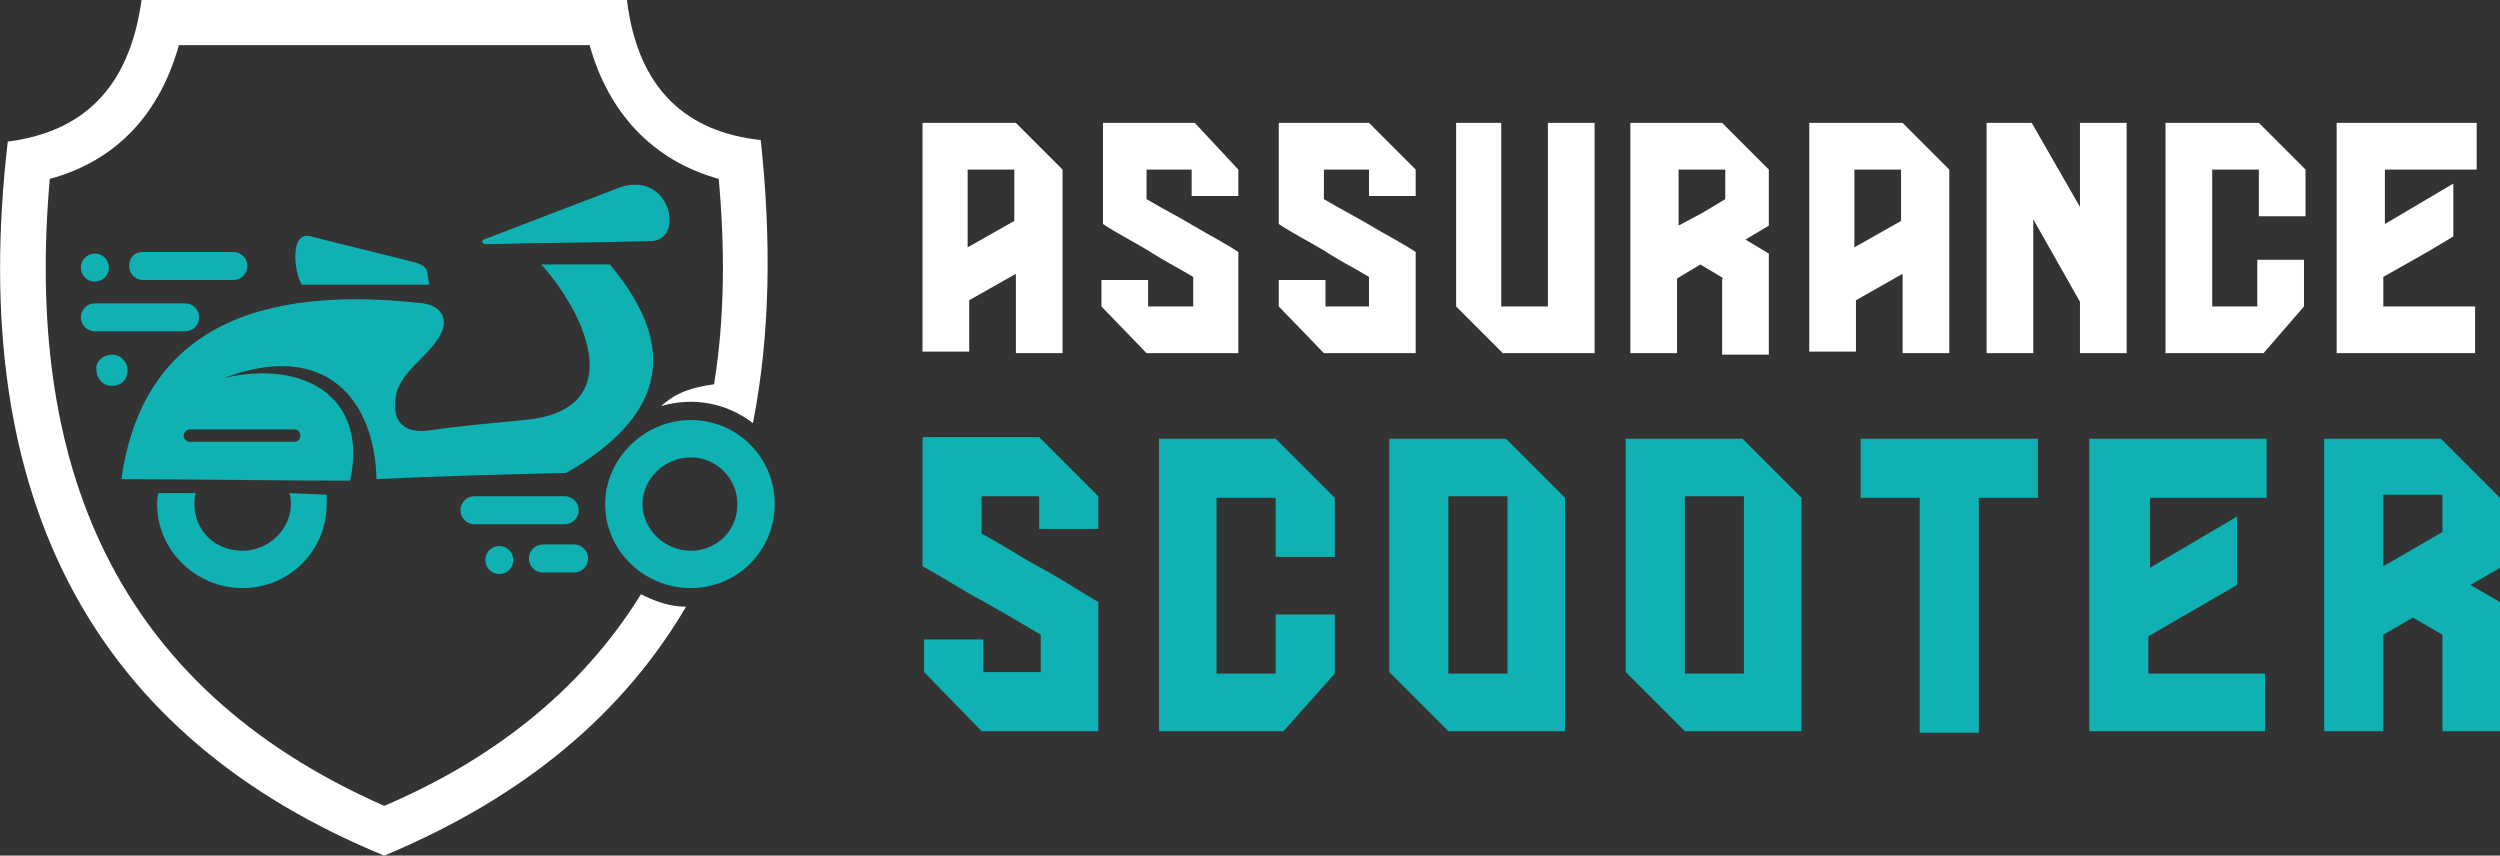 <?xml version="1.0" encoding="utf-8"?>
<!-- Generator: Adobe Illustrator 24.1.0, SVG Export Plug-In . SVG Version: 6.00 Build 0)  -->
<svg version="1.1" id="Layer_1" xmlns="http://www.w3.org/2000/svg" xmlns:xlink="http://www.w3.org/1999/xlink" x="0px" y="0px"
	 width="160.7px" height="55px" viewBox="0 0 160.7 55" style="enable-background:new 0 0 160.7 55;" xml:space="preserve">
<rect x="0" y="0" width="160.7" height="55" fill="#333333" stroke="none"/>
<style type="text/css">
	.st0{fill:#FFFFFF;}
	.st1{fill:#10B1B3;}
	.st2{fill-rule:evenodd;clip-rule:evenodd;fill:#10B1B3;}
	.st3{fill-rule:evenodd;clip-rule:evenodd;fill:#FFFFFF;}
</style>
<g>
	<path class="st0" d="M59.3,7.9h3h3l3,3v11.8h-3v-5.1l-3,1.7v3.3h-3V7.9z M65.2,14.2v-3.3h-3v5L65.2,14.2z"/>
	<path class="st0" d="M79.6,10.9v1.7h-3v-1.7h-2.9v1.9c1,0.6,2,1.1,3,1.7c1,0.6,2,1.1,2.9,1.7v6.5h-5.9l-2.9-3v-1.7h3v1.7h2.9v-1.9
		c-1-0.6-2-1.1-2.9-1.7c-1-0.6-2-1.1-2.9-1.7V7.9h5.9L79.6,10.9z"/>
	<path class="st0" d="M91,10.9v1.7h-3v-1.7h-2.9v1.9c1,0.6,2,1.1,3,1.7c1,0.6,2,1.1,2.9,1.7v6.5h-5.9l-2.9-3v-1.7h3v1.7H88v-1.9
		c-1-0.6-2-1.1-2.9-1.7c-1-0.6-2-1.1-2.9-1.7V7.9H88L91,10.9z"/>
	<path class="st0" d="M96.5,7.9v11.8h3V7.9h3v14.8h-5.9l-3-3V7.9H96.5z"/>
	<path class="st0" d="M110.8,17.9l-1.5-0.9l-1.5,0.9v4.8h-3V7.9h5.9l3,3v3.6l-1.5,0.9l1.5,0.9v6.5h-3V17.9z M107.9,10.9v3.6l1.5-0.8
		l1.5-0.9v-1.9H107.9z"/>
	<path class="st0" d="M116.3,7.9h3h3l3,3v11.8h-3v-5.1l-3,1.7v3.3h-3V7.9z M122.2,14.2v-3.3h-3v5L122.2,14.2z"/>
	<path class="st0" d="M133.7,13.3V7.9h3v14.8h-3v-3.3l-3-5.3v8.6h-3V7.9h2.9L133.7,13.3z"/>
	<path class="st0" d="M142.1,19.7h3v-3h3v3l-2.6,3h-6.3V7.9h3h3l3,3v3h-3v-3h-3V19.7z"/>
	<path class="st0" d="M153.3,14.4l4.4-2.6v3.4l-1.5,0.9l-3,1.7v1.9h5.9v3h-8.9V7.9h3h1.5h1.5h3v3h-5.9V14.4z"/>
	<path class="st1" d="M70.6,31.9v2.1h-3.8v-2.1h-3.7v2.4c1.3,0.7,2.5,1.5,3.8,2.2c1.3,0.7,2.5,1.5,3.7,2.2V47h-7.5l-3.7-3.8v-2.1
		h3.8v2.1h3.7v-2.4c-1.2-0.7-2.5-1.5-3.8-2.2c-1.3-0.7-2.5-1.5-3.8-2.2v-8.3h7.5L70.6,31.9z"/>
	<path class="st1" d="M78.2,43.3H82v-3.8h3.8v3.8L82.5,47h-8V28.2h3.8H82l3.8,3.8v3.8H82v-3.8h-3.8V43.3z"/>
	<path class="st1" d="M89.3,28.2h7.5l3.8,3.8V47h-7.5l-3.8-3.8V28.2z M93.1,43.3h3.8V31.9h-3.8V43.3z"/>
	<path class="st1" d="M104.5,28.2h7.5l3.8,3.8V47h-7.5l-3.8-3.8V28.2z M108.3,43.3h3.8V31.9h-3.8V43.3z"/>
	<path class="st1" d="M119.7,28.2H131V32h-3.8v15.1h-3.8V32h-3.8V28.2z"/>
	<path class="st1" d="M138.2,36.5l5.6-3.3v4.4l-1.9,1.1l-3.8,2.2v2.4h7.5V47h-11.3V28.2h3.8h1.9h1.9h3.8v3.8h-7.5V36.5z"/>
	<path class="st1" d="M157,40.8l-1.9-1.1l-1.9,1.1V47h-3.8V28.2h7.5l3.8,3.8v4.5l-1.9,1.1l1.9,1.1V47H157V40.8z M153.2,31.9v4.5
		l1.9-1.1l1.9-1.1v-2.4H153.2z"/>
</g>
<g>
	<path class="st2" d="M44.4,27c3,0,5.4,2.4,5.4,5.4c0,3-2.4,5.4-5.4,5.4c-3,0-5.5-2.4-5.5-5.4C38.9,29.5,41.4,27,44.4,27L44.4,27z
		 M44.4,29.4c1.7,0,3,1.4,3,3c0,1.7-1.3,3-3,3c-1.7,0-3.1-1.4-3.1-3C41.3,30.8,42.7,29.4,44.4,29.4L44.4,29.4z M21,31.8
		c0,0.2,0,0.4,0,0.6c0,3-2.4,5.4-5.4,5.4c-3,0-5.5-2.4-5.5-5.4c0-0.2,0-0.5,0.1-0.7l2.4,0c-0.1,0.2-0.1,0.4-0.1,0.7
		c0,1.7,1.3,3,3.1,3c1.7,0,3.1-1.4,3.1-3c0-0.2,0-0.4-0.1-0.7L21,31.8z M7.8,30.8c4.9,0,9.8,0.1,14.7,0.1c1.2-5.4-3-7.8-8.1-6.6
		c6.6-2.5,9.7,1.5,9.8,6.5c4-0.2,8.1-0.3,12.2-0.4c5.9-3.4,7.6-7.7,2.8-13.4c-1.5,0-2.9,0-4.4,0c3.1,3.5,5.5,9.4-1.1,10
		c-2.1,0.2-4.3,0.4-6.4,0.7c-1.5,0.1-2.2-0.8-1.8-2.5c0.4-1.3,1.7-2.1,2.5-3.2c1-1.3,0.5-2.3-0.8-2.5C15,18.1,9,22.3,7.8,30.8
		L7.8,30.8z M12.2,27.6h6.7c0.3,0,0.4,0.2,0.4,0.4l0,0c0,0.3-0.2,0.4-0.4,0.4h-6.7c-0.2,0-0.4-0.2-0.4-0.4l0,0
		C11.8,27.8,12,27.6,12.2,27.6L12.2,27.6z M27.6,18.3c-2.7,0-5.4,0-8.2,0c-0.5-0.8-0.8-3.5,0.6-3.1c2.3,0.6,4.5,1.1,6.8,1.7
		C27.6,17.2,27.4,17.4,27.6,18.3L27.6,18.3z M31.2,15.7c3.5-0.1,7.1-0.1,10.6-0.2c2.3,0,1.3-4.7-2.1-3.4c-2.9,1.1-5.7,2.2-8.6,3.3
		c-0.1,0-0.1,0.1-0.1,0.2C31.1,15.6,31.1,15.7,31.2,15.7L31.2,15.7z M9.2,16.2h5.8c0.5,0,0.9,0.4,0.9,0.9l0,0c0,0.5-0.4,0.9-0.9,0.9
		H9.2c-0.5,0-0.9-0.4-0.9-0.9l0,0C8.3,16.6,8.6,16.2,9.2,16.2L9.2,16.2z M6.1,19.5h5.8c0.5,0,0.9,0.4,0.9,0.9l0,0
		c0,0.5-0.4,0.9-0.9,0.9H6.1c-0.5,0-0.9-0.4-0.9-0.9l0,0C5.2,19.9,5.6,19.5,6.1,19.5L6.1,19.5z M30.5,31.9h5.8
		c0.5,0,0.9,0.4,0.9,0.9l0,0c0,0.5-0.4,0.9-0.9,0.9h-5.8c-0.5,0-0.9-0.4-0.9-0.9l0,0C29.6,32.3,30,31.9,30.5,31.9L30.5,31.9z
		 M34.9,35h2c0.5,0,0.9,0.4,0.9,0.9l0,0c0,0.5-0.4,0.9-0.9,0.9h-2c-0.5,0-0.9-0.4-0.9-0.9l0,0C34,35.4,34.4,35,34.9,35L34.9,35z
		 M7.2,22.8c0.6,0,1,0.5,1,1c0,0.6-0.4,1-1,1c-0.6,0-1-0.5-1-1C6.1,23.3,6.6,22.8,7.2,22.8L7.2,22.8z M6.1,16.3
		c0.5,0,0.9,0.4,0.9,0.9c0,0.5-0.4,0.9-0.9,0.9c-0.5,0-0.9-0.4-0.9-0.9C5.2,16.7,5.6,16.3,6.1,16.3L6.1,16.3z M32.1,35.1
		c0.5,0,0.9,0.4,0.9,0.9c0,0.5-0.4,0.9-0.9,0.9c-0.5,0-0.9-0.4-0.9-0.9C31.2,35.5,31.6,35.1,32.1,35.1L32.1,35.1z"/>
	<path class="st3" d="M24.7,51.8C7.2,44.1,1.6,29.7,3.2,11.5c4.4-1.2,7.1-4.3,8.3-8.6h26.4c1.2,4.3,4,7.4,8.3,8.6
		c0.4,4.4,0.4,8.9-0.3,13.2c-1.4,0.2-2.4,0.5-3.4,1.4c2.1-0.6,4.2-0.2,5.9,1.1c1.1-5.6,1.2-11.7,0.5-18.2C44.2,8.5,41,5.8,40.3,0
		H9.1C8.3,5.8,5.2,8.5,0.5,9.1C-2.2,32.3,6.2,47.4,24.7,55c9.1-3.8,15.4-9.2,19.4-16c-1.1,0-2.1-0.4-2.9-0.8
		C37.3,44.5,31.5,48.9,24.7,51.8L24.7,51.8z"/>
</g>
</svg>
